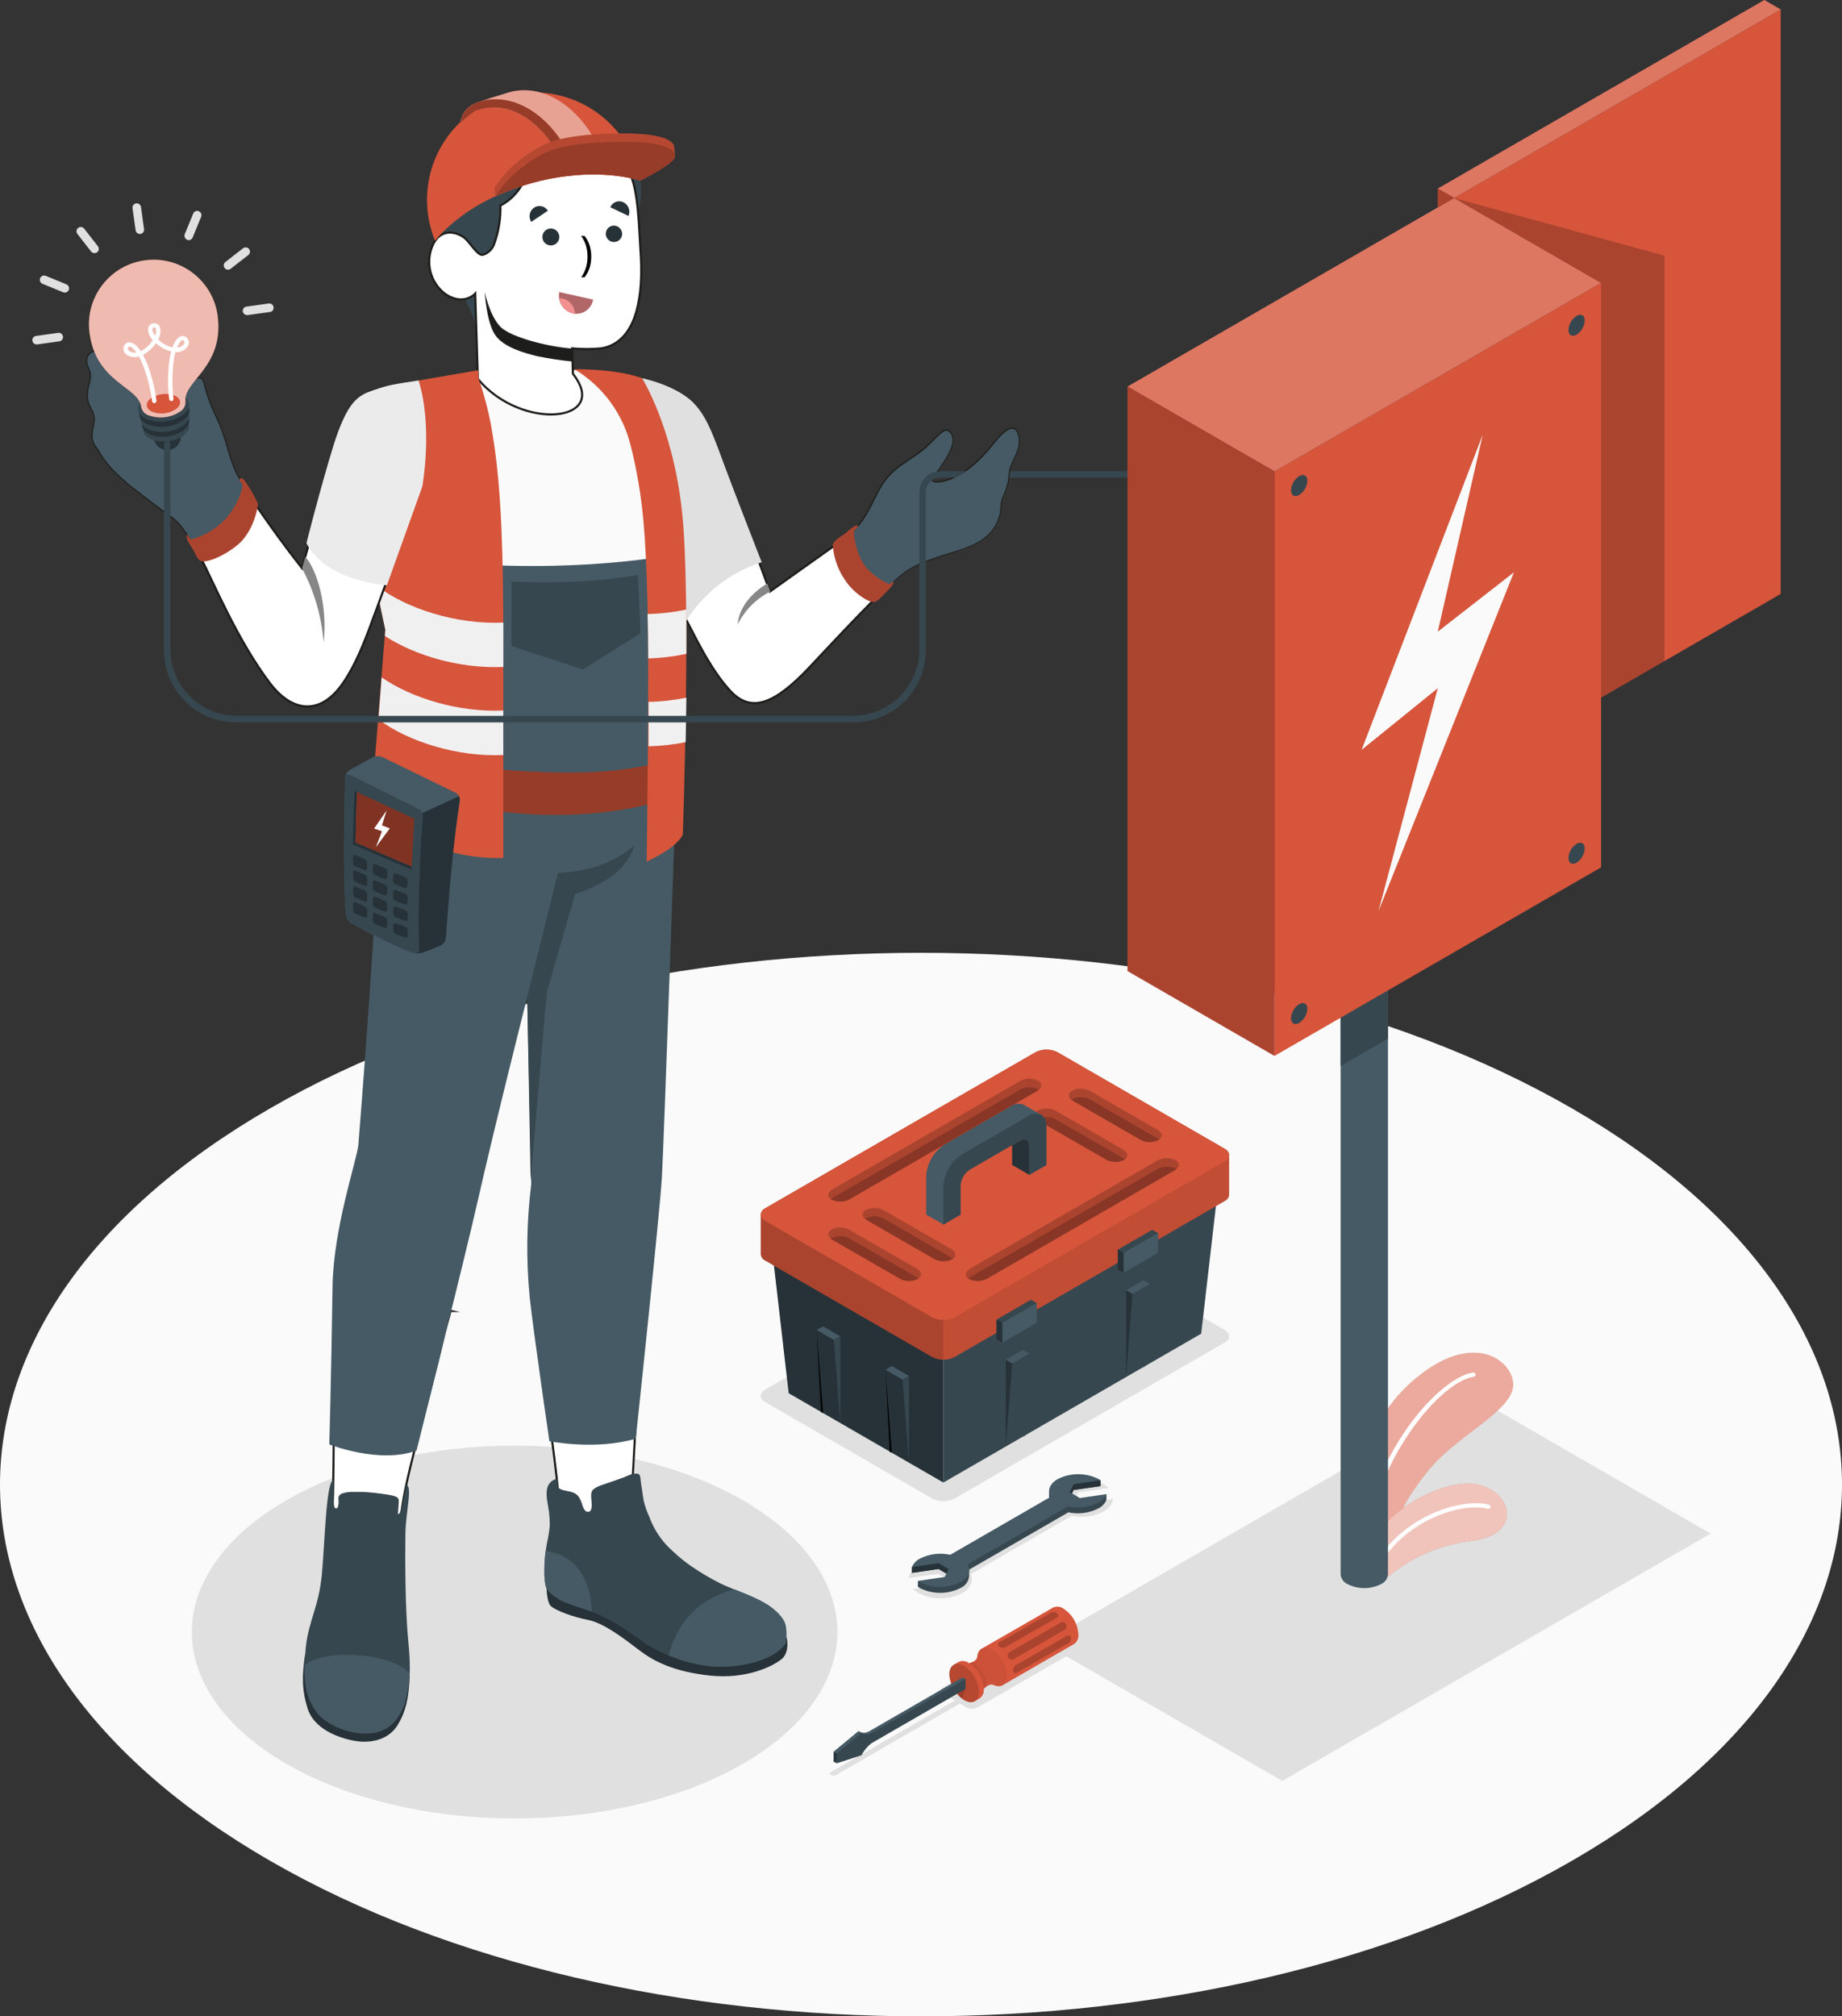 <?xml version="1.0" encoding="UTF-8"?>
<svg id="Calque_1" data-name="Calque 1" xmlns="http://www.w3.org/2000/svg" width="435.32" height="476.5" viewBox="0 0 435.32 476.5">
  <rect x="0" y="0" width="435.32" height="476.5" fill="#333333" stroke="none"/>
  <g id="freepik--Floor--inject-2">
    <path id="freepik--floor--inject-2" d="M63.75,439.69c-85-49.07-85-128.64,0-177.72,85-49.08,222.82-49.07,307.82,0s85,128.65,0,177.72-222.82,49.08-307.82,0Z" style="fill: #fafafa; stroke-width: 0px;"/>
  </g>
  <g id="freepik--Shadows--inject-2">
    <path id="freepik--Shadow--inject-2" d="M231.04,403.49l23.27-13.44c.4-.13.61-.57.48-.96-.08-.22-.25-.4-.48-.48l-5.7-3.29c-.79-.4-1.71-.4-2.5,0l-23.27,13.44c-.4.13-.61.57-.48.96.08.22.25.4.48.48l2.85,1.64-29.22,16.87c-.69.4-.4.53-.08.72s.56.35,1.25,0l29.21-16.86,1.68,1c.8.38,1.74.35,2.51-.08Z" style="fill: #e0e0e0; stroke-width: 0px;"/>
    <path id="freepik--shadow--inject-2" d="M222.25,377.7c-1.82.04-3.61-.4-5.21-1.26l-.47-.3-.86-.61,7.33-1.07.66-1.38-2-1.16-7,1,.23-.66c.42-1,1.18-1.81,2.15-2.3,1.58-.84,3.34-1.26,5.12-1.22.79,0,1.58.07,2.35.22l23.88-13.78c-.29-.6-.36-1.28-.2-1.93.36-1.12,1.16-2.05,2.22-2.56,1.58-.83,3.34-1.25,5.13-1.22,1.82-.04,3.61.4,5.21,1.27.16.09.32.19.47.3l.86.6-7.33,1.07-.66,1.39,2,1.16,7-1-.23.65c-.42,1-1.18,1.82-2.15,2.31-1.58.83-3.34,1.25-5.12,1.22-.79,0-1.58-.08-2.35-.23l-23.88,13.79c.29.6.36,1.28.2,1.92-.36,1.12-1.16,2.05-2.22,2.56-1.58.84-3.34,1.26-5.13,1.22Z" style="fill: #e0e0e0; stroke-width: 0px;"/>
    <ellipse id="freepik--shadow--inject-2-2" data-name="freepik--shadow--inject-2" cx="121.62" cy="385.68" rx="76.29" ry="44.05" style="fill: #e0e0e0; stroke-width: 0px;"/>
    <polygon id="freepik--shadow--inject-2-3" data-name="freepik--shadow--inject-2" points="246.47 388.21 347.71 329.76 404.27 362.41 303.03 420.86 246.47 388.21" style="fill: #e0e0e0; stroke-width: 0px;"/>
    <path id="freepik--shadow--inject-2-4" data-name="freepik--shadow--inject-2" d="M220.35,354.15l-39.49-22.8c-1.43-.82-1.43-2.17,0-3l63.86-36.86c1.63-.83,3.57-.83,5.2,0l39.49,22.79c1.43.83,1.43,2.18,0,3l-63.86,36.87c-1.63.83-3.57.83-5.2,0Z" style="fill: #e0e0e0; stroke-width: 0px;"/>
  </g>
  <g id="freepik--tool-box--inject-2">
    <g id="freepik--tool-box--inject-2-2" data-name="freepik--tool-box--inject-2">
      <polygon points="222.95 350.35 222.95 317.52 182.33 294.06 186.39 329.24 222.95 350.35" style="fill: #263238; stroke-width: 0px;"/>
      <polygon points="222.95 350.35 283.88 315.17 287.94 279.99 222.95 317.52 222.95 350.35" style="fill: #37474f; stroke-width: 0px;"/>
      <path d="M179.79,287.03c.06-.66.47-1.23,1.07-1.5l63.86-36.87c1.63-.83,3.57-.83,5.2,0l39.49,22.8c.6.27,1.01.84,1.07,1.5v9.38c-.06.66-.46,1.24-1.07,1.51l-63.86,36.86c-1.63.83-3.57.83-5.2,0l-39.49-22.8c-.6-.27-1.01-.84-1.07-1.5v-9.38Z" style="fill: #d6553b; stroke-width: 0px;"/>
      <path d="M180.86,285.53l42.09-24.3v60.11c-.91.02-1.8-.2-2.6-.63l-39.49-22.8c-.6-.27-1.01-.84-1.07-1.5v-9.39c.06-.65.47-1.22,1.07-1.49Z" style="isolation: isolate; opacity: .2; stroke-width: 0px;"/>
      <path d="M222.95,261.23l21.77-12.57c1.63-.83,3.57-.83,5.2,0l39.49,22.8c.6.27,1.01.84,1.07,1.5v9.38c-.06.66-.46,1.24-1.07,1.51l-63.86,36.86c-.8.43-1.69.65-2.6.63v-60.11Z" style="isolation: isolate; opacity: .1; stroke-width: 0px;"/>
      <path d="M220.35,311.33l-39.49-22.8c-1.43-.83-1.43-2.17,0-3l63.86-36.87c1.63-.83,3.57-.83,5.2,0l39.49,22.8c1.43.83,1.43,2.17,0,3l-63.86,36.87c-1.63.83-3.57.83-5.2,0Z" style="fill: #d6553b; stroke-width: 0px;"/>
      <path d="M277.79,274.13c1.12.65,1.06,1.73-.14,2.42l-44.41,25.65c-1.31.69-2.87.72-4.2.07-1.12-.64-1.06-1.73.14-2.42l44.41-25.64c1.31-.7,2.87-.72,4.2-.08Z" style="isolation: isolate; opacity: .2; stroke-width: 0px;"/>
      <path d="M233.24,302.2c-1.31.69-2.87.72-4.2.07l-.22-.15c.11-.09.23-.18.36-.25l44.41-25.64c1.31-.7,2.87-.72,4.2-.08l.22.16c-.11.09-.23.17-.36.24l-44.41,25.65Z" style="isolation: isolate; opacity: .2; stroke-width: 0px;"/>
      <path d="M245.29,255.37c1.13.64,1.07,1.73-.13,2.42l-44.42,25.64c-1.3.7-2.86.72-4.19.08-1.12-.65-1.06-1.73.13-2.42l44.42-25.65c1.31-.69,2.86-.72,4.19-.07Z" style="isolation: isolate; opacity: .2; stroke-width: 0px;"/>
      <path d="M200.74,283.43c-1.3.7-2.86.72-4.19.08-.08-.05-.15-.1-.22-.16.11-.09.23-.17.35-.24l44.42-25.64c1.3-.7,2.86-.73,4.19-.08.08.05.15.1.22.15-.11.09-.23.18-.35.25l-44.42,25.64Z" style="isolation: isolate; opacity: .2; stroke-width: 0px;"/>
      <path d="M204.66,285.91c-1.12.65-1.06,1.73.14,2.42l16,9.22c1.3.7,2.86.72,4.19.08,1.12-.65,1.06-1.73-.13-2.42l-16-9.22c-1.31-.7-2.87-.72-4.2-.08Z" style="isolation: isolate; opacity: .2; stroke-width: 0px;"/>
      <path d="M220.79,297.5c1.3.7,2.86.72,4.19.08.08-.05.15-.1.22-.15-.11-.09-.23-.18-.35-.25l-16-9.22c-1.31-.7-2.87-.72-4.2-.08-.07.05-.14.1-.21.16.11.09.23.17.35.24l16,9.22Z" style="isolation: isolate; opacity: .2; stroke-width: 0px;"/>
      <path d="M196.55,290.55c-1.12.64-1.06,1.73.13,2.42l16,9.22c1.31.7,2.87.72,4.2.08,1.12-.65,1.06-1.74-.14-2.43l-16-9.22c-1.31-.69-2.86-.72-4.19-.07Z" style="isolation: isolate; opacity: .2; stroke-width: 0px;"/>
      <path d="M212.67,302.19c1.31.7,2.87.72,4.2.08.08-.05.14-.11.21-.16-.11-.09-.23-.18-.35-.25l-16-9.22c-1.31-.69-2.86-.72-4.19-.07-.08.04-.15.09-.22.15.11.09.23.18.35.25l16,9.22Z" style="isolation: isolate; opacity: .2; stroke-width: 0px;"/>
      <path d="M253.41,257.72c-1.12.65-1.07,1.73.13,2.42l16,9.22c1.3.7,2.86.72,4.19.08,1.13-.65,1.07-1.73-.13-2.42l-16-9.22c-1.3-.7-2.86-.72-4.19-.08Z" style="isolation: isolate; opacity: .2; stroke-width: 0px;"/>
      <path d="M269.53,269.36c1.31.7,2.87.72,4.2.08.07-.05.14-.1.21-.16-.11-.09-.23-.17-.35-.24l-16-9.22c-1.3-.7-2.86-.72-4.19-.08-.08.05-.15.1-.22.15.11.09.23.18.35.25l16,9.22Z" style="isolation: isolate; opacity: .2; stroke-width: 0px;"/>
      <path d="M245.29,262.4c-1.12.65-1.06,1.74.13,2.43l16,9.22c1.31.69,2.87.72,4.2.08,1.12-.65,1.06-1.74-.14-2.43l-16-9.22c-1.31-.69-2.86-.72-4.19-.08Z" style="isolation: isolate; opacity: .2; stroke-width: 0px;"/>
      <path d="M261.41,274.05c1.31.69,2.87.72,4.2.08l.22-.16c-.11-.09-.23-.18-.36-.25l-16-9.22c-1.31-.69-2.87-.72-4.2-.08l-.22.16c.11.09.23.17.35.25l16.01,9.22Z" style="isolation: isolate; opacity: .2; stroke-width: 0px;"/>
      <path d="M218.89,277.96v9.07l4.06,2.35,4.06-2.35v-6.88c.08-1.52.89-2.91,2.16-3.75l10-5.79,1.9-1.09c1.19-.69,2.16-.13,2.16,1.25v6.88l4.06-2.35v-9.07c.01-.18.01-.36,0-.54,0-.14-.03-.28-.06-.41-.03-.16-.07-.31-.12-.46-.04-.12-.09-.24-.14-.35-.06-.11-.12-.22-.19-.33-.07-.1-.14-.2-.22-.29-.08-.09-.16-.17-.25-.24h0c-.09-.07-.18-.13-.28-.18l-.13-.07-3.91-2.26c-.99-.47-2.16-.35-3.05.3l-15.71,9.07c-2.56,1.66-4.17,4.44-4.34,7.49Z" style="fill: #455a64; stroke-width: 0px;"/>
      <path d="M239.19,270.61h0v4.68l4.06,2.35v-6.88c0-1.38-1-1.94-2.16-1.25l-1.9,1.1Z" style="fill: #263238; stroke-width: 0px;"/>
      <path d="M222.95,280.3v9.08l4.06-2.35v-6.88c.08-1.52.89-2.91,2.16-3.75l10-5.78h0l1.9-1.09c1.19-.69,2.16-.13,2.16,1.25v6.88l4.06-2.34v-9.08c.01-.18.01-.36,0-.54,0-.14-.03-.28-.06-.41-.03-.16-.07-.31-.12-.46-.04-.12-.09-.24-.14-.35-.06-.11-.12-.22-.19-.33-.07-.1-.14-.2-.22-.29-.08-.09-.16-.17-.25-.24h0c-.09-.07-.18-.13-.28-.18l-.13-.07c-.97-.36-2.06-.22-2.9.38l-15.71,9.07c-2.55,1.66-4.16,4.44-4.34,7.48Z" style="fill: #37474f; stroke-width: 0px;"/>
      <polygon points="243.26 319.86 241.76 319 237.69 321.34 239.2 322.21 243.26 319.86" style="fill: #455a64; stroke-width: 0px;"/>
      <polygon points="239.2 322.21 237.7 341.84 237.69 321.34 239.2 322.21" style="fill: #263238; stroke-width: 0px;"/>
      <polygon points="243.26 319.86 241.76 339.49 242.25 339.26 243.26 319.86" style="fill: #37474f; stroke-width: 0px;"/>
      <polygon points="209.26 323.69 210.76 322.82 214.82 325.16 213.32 326.03 209.26 323.69" style="fill: #455a64; stroke-width: 0px;"/>
      <polygon points="209.26 323.69 210.76 343.31 210.27 343.08 209.26 323.69" style="stroke-width: 0px;"/>
      <polygon points="193.01 314.3 194.52 313.44 198.58 315.78 197.07 316.65 193.01 314.3" style="fill: #455a64; stroke-width: 0px;"/>
      <polygon points="214.82 345.66 213.32 326.03 214.82 325.16 214.82 345.66" style="fill: #37474f; stroke-width: 0px;"/>
      <polygon points="198.58 315.78 198.58 336.28 197.07 316.65 198.58 315.78" style="fill: #37474f; stroke-width: 0px;"/>
      <polygon points="193.01 314.3 194.51 333.93 194.02 333.7 193.01 314.3" style="stroke-width: 0px;"/>
      <polygon points="271.69 303.45 270.19 302.58 266.13 304.92 267.63 305.79 271.69 303.45" style="fill: #455a64; stroke-width: 0px;"/>
      <polygon points="267.63 305.79 266.13 325.42 266.13 304.92 267.63 305.79" style="fill: #263238; stroke-width: 0px;"/>
      <polygon points="271.69 303.45 270.19 323.08 270.69 322.84 271.69 303.45" style="fill: #37474f; stroke-width: 0px;"/>
      <polygon points="235.51 316.53 235.52 311.84 243.64 307.15 245 307.93 244.99 312.62 236.86 317.31 235.51 316.53" style="fill: #37474f; stroke-width: 0px;"/>
      <polygon points="245 307.93 244.99 312.62 236.86 317.31 236.88 312.62 245 307.93" style="fill: #455a64; stroke-width: 0px;"/>
      <polygon points="236.88 312.62 235.52 311.84 235.51 316.53 236.86 317.31 236.88 312.62" style="fill: #263238; stroke-width: 0px;"/>
      <polygon points="264.16 300 264.18 295.31 272.3 290.62 273.66 291.4 273.64 296.09 265.52 300.78 264.16 300" style="fill: #37474f; stroke-width: 0px;"/>
      <polygon points="273.66 291.4 273.64 296.09 265.52 300.78 265.53 296.09 273.66 291.4" style="fill: #455a64; stroke-width: 0px;"/>
      <polygon points="265.53 296.09 264.18 295.31 264.16 300 265.52 300.78 265.53 296.09" style="fill: #263238; stroke-width: 0px;"/>
    </g>
  </g>
  <g id="freepik--Tools--inject-2">
    <g id="freepik--Wrench--inject-2">
      <path d="M217.43,369.67c-.55.31-1.58.3-1.91.67v1.35l6.28-.91,2.37,1.39-.9,1.89-6.34-.43v1.35c.13.1.27.19.42.28,3.04,1.54,6.64,1.54,9.68,0,1.13-.51,1.89-1.58,2-2.81h0v-1.35l-.37.06s0-.05,0-.07l23.76-13.72c2.42.54,4.94.22,7.15-.9.85-.42,1.53-1.13,1.91-2v-1.36l-6.28,2.27-2.37-1.39.9-1.89,6.34-.92v-1.36s-7.41-.49-10.11,1c-.68.36-1.26.89-1.67,1.55l-.36-.13v1.34h0c0,.5.14.99.41,1.41l-23.76,13.72c-2.42-.52-4.95-.18-7.15.96Z" style="fill: #37474f; stroke-width: 0px;"/>
      <polygon points="252.42 357.41 252.42 356.06 228.66 369.78 228.66 371.13 252.42 357.41" style="fill: #37474f; stroke-width: 0px;"/>
      <path d="M248.34,353.7l-23.76,13.72c-2.41-.53-4.94-.22-7.15.89-.85.42-1.53,1.13-1.91,2l6.28-.91,2.37,1.39-.9,1.88-6.34.93c.13.1.27.19.42.28,3.04,1.54,6.64,1.54,9.68,0,2-1.12,2.52-2.76,1.63-4.17l23.76-13.72c2.42.53,4.94.21,7.15-.9.85-.42,1.53-1.13,1.91-2l-6.28.92-2.37-1.39.9-1.89,6.34-.93-.42-.27c-3.04-1.54-6.64-1.54-9.68,0-1.93,1.12-2.52,2.76-1.63,4.17Z" style="fill: #455a64; stroke-width: 0px;"/>
      <polygon points="253.33 352.95 252.83 352.66 253.73 350.77 260.07 349.84 260.07 351.2 253.73 352.12 253.33 352.95" style="fill: #263238; stroke-width: 0px;"/>
      <polygon points="223.67 371.87 224.17 370.82 221.8 369.42 215.52 370.34 215.52 371.7 221.8 370.78 223.67 371.87" style="fill: #263238; stroke-width: 0px;"/>
    </g>
    <g id="freepik--Screwdriver--inject-2">
      <path d="M231.97,389.63l5,8.6,16.76-9.67c.79-.49,1.23-1.39,1.12-2.32-.13-2.48-1.44-4.74-3.52-6.09-.72-.53-1.67-.62-2.48-.24h0l-16.88,9.72Z" style="fill: #d6553b; stroke-width: 0px;"/>
      <path d="M230.97,391.41h0c-.07,1.31-1.92,1.59-1.92,1.59l3.51,6.09s1.17-1.44,2.34-.87h0c1.73.75,3.08-.18,3.08-2.25-.14-2.47-1.44-4.73-3.52-6.08-1.8-1.05-3.28-.35-3.49,1.52Z" style="fill: #d6553b; stroke-width: 0px;"/>
      <path d="M230.97,391.41h0c-.07,1.31-1.92,1.59-1.92,1.59l3.51,6.09s1.17-1.44,2.34-.87h0c1.73.75,3.08-.18,3.08-2.25-.14-2.47-1.44-4.73-3.52-6.08-1.8-1.05-3.28-.35-3.49,1.52Z" style="isolation: isolate; opacity: .05; stroke-width: 0px;"/>
      <path d="M229.88,392.74c-.27.12-.55.21-.84.26l3.51,6.09c.19-.22.41-.42.65-.59-.2-2.32-1.42-4.42-3.32-5.76Z" style="isolation: isolate; opacity: .05; stroke-width: 0px;"/>
      <path d="M225.38,393.43l.29.51c-.1.35-.15.72-.15,1.09.14,2.47,1.44,4.74,3.52,6.09.31.19.65.32,1,.41l.29.51,1.17-.67h0c.72-.52,1.1-1.4,1-2.28-.13-2.47-1.44-4.74-3.51-6.09-.73-.53-1.68-.62-2.49-.24h0l-1.12.67Z" style="fill: #d6553b; stroke-width: 0px;"/>
      <path d="M231.38,399.77c-.13-2.47-1.44-4.74-3.51-6.09-1.94-1.12-3.52-.21-3.52,2,.14,2.47,1.45,4.73,3.52,6.09,1.94,1.14,3.51.24,3.51-2Z" style="fill: #d6553b; stroke-width: 0px;"/>
      <path d="M231.38,399.77c-.13-2.47-1.44-4.74-3.51-6.09-1.94-1.12-3.52-.21-3.52,2,.14,2.47,1.45,4.73,3.52,6.09,1.94,1.14,3.51.24,3.51-2Z" style="isolation: isolate; opacity: .15; stroke-width: 0px;"/>
      <path d="M226.5,400.68c.26.29.55.55.87.78l.82-2.34-1-.73-.69,2.29Z" style="isolation: isolate; opacity: .15; stroke-width: 0px;"/>
      <path d="M251.95,383.83h0c.25.47.09,1.04-.36,1.32l-12,6.91c-.47.26-1.05.1-1.33-.35h0c-.25-.47-.09-1.04.36-1.32l12-6.91c.47-.26,1.05-.1,1.33.35Z" style="isolation: isolate; opacity: .2; stroke-width: 0px;"/>
      <path d="M249.79,381.26h0c.28.14.39.48.25.75-.05.11-.14.19-.25.25l-12.2,7c-.46.22-1.01.16-1.41-.16h0c-.28-.14-.39-.48-.25-.75.05-.11.14-.19.25-.25l12.19-7c.46-.23,1.02-.16,1.42.16Z" style="isolation: isolate; opacity: .2; stroke-width: 0px;"/>
      <path d="M253.1,386.99h0c-.01-.31-.27-.56-.59-.55-.1,0-.2.03-.29.09l-12.2,7c-.42.29-.64.79-.57,1.3h0c.01.31.27.56.59.55.1,0,.2-.03.29-.09l12.2-7c.42-.29.64-.79.57-1.3Z" style="isolation: isolate; opacity: .2; stroke-width: 0px;"/>
      <path d="M197.04,413.96v2.34l5.86-1.9c.58-1.09,1.37-2.06,2.34-2.83l22.26-12.85.68-1.95-.68-.39-22.26,12.85c-.75.38-1.64.33-2.34-.13l-5.86,4.86Z" style="fill: #455a64; stroke-width: 0px;"/>
      <path d="M197.73,414.36v2.34l5.86-1.9c.58-1.1,1.37-2.06,2.34-2.83l22.26-12.85v-2.35l-22.26,12.85c-.74.38-1.64.34-2.34-.12l-5.86,4.86Z" style="fill: #37474f; stroke-width: 0px;"/>
      <polygon points="197.73 416.7 197.05 416.3 197.05 413.96 197.73 414.36 197.73 416.7" style="fill: #263238; stroke-width: 0px;"/>
      <polygon points="197.05 413.96 197.73 414.36 203.59 409.5 202.91 409.1 197.05 413.96" style="fill: #455a64; stroke-width: 0px;"/>
    </g>
  </g>
  <g id="freepik--Character--inject-2">
    <g id="freepik--character--inject-2">
      <g id="freepik--Top--inject-2">
        <path d="M280.47,112.85h-51.54c-.41,0-.75-.34-.75-.75s.34-.75.75-.75h51.54c.41,0,.75.34.75.75s-.34.75-.75.75h0Z" style="fill: #37474f; stroke-width: 0px;"/>
        <g id="freepik--Arm--inject-2">
          <path d="M162.04,146.18c-4.95-9.45-12.94-29.87-12.94-29.87l.17-27.41c-.2,0,3.7,1.18,4.89,1.46,7.72,2.85,9.85,4.21,13.16,11,2.63,5.41,11.49,30.08,14.64,38.43l18.85-13.41c4.75-4,5.86-9.7,8.76-13.25s6.19-4.53,9.47-7.54,4.52-5.25,5.78-2.84c1.26,2.41-2.32,6.84-2.94,7.91-.43.76-1.52,1.32-1.77,2.17-.41,1.46,1.76,1.23,2.69,1,4.6-1,8.78-4.88,11.62-8.43,1.11-1.39,5.16-6.79,6.19-2.43.84,3.55-2.08,5.82-2.29,9.09-.1,1.81-.58,3.58-1.4,5.2-.69,1.48-.37,3.2-.86,4.75-1.51,4.82-5.34,6.47-9.79,8s-9.26,2.58-12.95,5.42c-4.48,3.46-15.31,15.12-21.9,22.13-8.37,8.91-13.89,11-18.79,5.75s-8.72-13.63-10.59-17.13Z" style="fill: #fff; stroke: #1d1d1b; stroke-miterlimit: 10; stroke-width: .5px;"/>
          <path d="M240.64,103.02c-1-4.36-5.08,1-6.19,2.43-2.84,3.55-7,7.43-11.62,8.43-.93.2-3.1.43-2.69-1,.25-.85,1.34-1.41,1.77-2.17.62-1.07,4.2-5.51,2.94-7.91s-2.49-.18-5.78,2.84-6.57,4-9.47,7.54-4,9.26-8.76,13.25l-1.29.92c.78,5.27,4,10.43,8.67,12.8,2.06-2,3.86-3.67,5.13-4.66,3.69-2.84,8.62-4,12.95-5.42s8.28-3.16,9.79-8c.49-1.55.17-3.27.86-4.75.82-1.62,1.3-3.39,1.4-5.2.21-3.28,3.13-5.55,2.29-9.1Z" style="fill: #455a64; stroke-width: 0px;"/>
          <path d="M201.81,125.51c-.09,1.74.88,6.38,3.09,8.85,1.5,1.59,3.32,2.86,5.33,3.72l.8-.62s.76.08-1.28,2.13-2.52,2.81-3.66,2.64-4.36-2-6.54-5.39c-1.59-2.39-2.53-5.14-2.73-8,.06-1,1.46-1.72,2.73-2.64s2.59-2.45,3.3-1.84l-1.04,1.15Z" style="fill: #d6553b; stroke-width: 0px;"/>
          <path d="M201.81,125.51c-.09,1.74.88,6.38,3.09,8.85,1.5,1.59,3.32,2.86,5.33,3.72l.8-.62s.76.08-1.28,2.13-2.52,2.81-3.66,2.64-4.36-2-6.54-5.39c-1.59-2.39-2.53-5.14-2.73-8,.06-1,1.46-1.72,2.73-2.64s2.59-2.45,3.3-1.84l-1.04,1.15Z" style="isolation: isolate; opacity: .2; stroke-width: 0px;"/>
          <path d="M151.7,89.35c5.05,1.17,9,3.08,11.4,5.12,3.7,3.2,5.39,8.19,7.91,15,2.52,6.81,9,23.4,9,23.4-7.5,2.39-13.89,7.4-18,14.11l-17.16-35.71,6.85-21.92Z" style="fill: #e0e0e0; stroke-width: 0px;"/>
          <path d="M182.04,139.81c-3.33,1.68-6.03,4.39-7.69,7.72,0,0,0-5.51,7-9.63l.69,1.91Z" style="fill: #878787; stroke-width: 0px;"/>
        </g>
        <g id="freepik--Chest--inject-2">
          <path d="M93.66,92.23s-5.87,5.16-7.37,10.74c-.73,2.74-1.41,5,.91,20.24,2.21,14.53,3.78,14.53,4.91,25.61l-1.62,27.73c8.69,10.18,49.27,15.36,69.57,1.65,0,0,.88-42.1-.55-59.44-1-11.79-5.95-23.88-7.81-29.41-5.52-1-10.83-1.6-10.83-1.6l-20.3-1.18-26.91,5.66Z" style="fill: #fafafa; stroke-width: 0px;"/>
        </g>
        <g id="freepik--Head--inject-2">
          <path d="M150.43,50.67c2.66-6.12.05-14.24-3.14-18.05-4.61-5.51-11.78-7.89-22.6-7.22-8.22.51-16.31,3.93-17.85,12.37-6.6,2-5.85,12.82-4.21,17.61,3.34,9.72,9.9,18.17,10,23.14l37.8-27.85Z" style="fill: #37474f; stroke-width: 0px;"/>
          <path d="M150.42,73.52c-1.3,4.69-4,8.13-8.35,8.81-2.28.21-4.57.21-6.85,0l.17,6c9,11.39-12.06,13.7-22.46,1.22l-.62-20.17s-2.65,3-7,.16c-3.65-2.69-4.9-7.58-3-11.69,2.17-4.57,6.51-2.68,7.85-1.29s2.89,4,4,3.64c1.3-.41,2.31-1.44,2.69-2.75,1.01-2.85,1.49-5.85,1.41-8.87,1.28-.66,2.44-1.54,3.4-2.62,1.76-1.85,2.82-4.25,3-6.79,9.37-2.93,20.15-1.55,24,1.47,2.24,3.95,2.33,13.13,2.7,18.42.41,5.75.15,10.54-.94,14.46Z" style="fill: #fff; stroke: #1d1d1b; stroke-miterlimit: 10; stroke-width: .5px;"/>
          <path d="M135.22,82.36c-4.8-.27-14.45-2.51-17-5.18s-3.66-8.16-3.66-8.16c0,0,.38,6.92,2.37,10s7,4.39,10,5.15c2.76.57,5.55.99,8.35,1.26l-.06-3.07Z" style="fill: #1d1d1b; stroke-width: 0px;"/>
          <path d="M132.18,56c0,1.08-.85,1.96-1.93,2-1.1.04-2.03-.82-2.07-1.93-.04-1.1.82-2.03,1.93-2.07,1.1-.04,2.03.82,2.07,1.93,0,.02,0,.05,0,.07Z" style="fill: #263238; stroke-width: 0px;"/>
          <path d="M129.47,49.8l-3.93,2.65c-.72-1.12-.42-2.61.67-3.38,1.06-.71,2.5-.42,3.2.64.02.03.04.06.06.09Z" style="fill: #263238; stroke-width: 0px;"/>
          <path d="M148.54,51.04l-4.31-2.06c.49-1.17,1.83-1.72,3-1.23.04.02.08.03.11.05,1.19.59,1.72,2.01,1.2,3.24Z" style="fill: #263238; stroke-width: 0px;"/>
          <path d="M147.04,55.31c-.03,1.07-.93,1.91-2,1.88-1.07-.03-1.91-.93-1.88-2,.03-1.05.89-1.88,1.94-1.88,1.08.03,1.94.92,1.94,2Z" style="fill: #263238; stroke-width: 0px;"/>
          <path d="M132.17,69.02l8,1.78c-.36,2.18-2.41,3.66-4.59,3.3-.08-.01-.15-.03-.23-.04-2.23-.56-3.63-2.78-3.18-5.04Z" style="fill: #b16668; stroke-width: 0px;"/>
          <path d="M135.38,74.06c.17.03.33.05.5.06-.04-2.03-1.7-3.65-3.73-3.64.23,1.75,1.52,3.17,3.23,3.58Z" style="fill: #f28f8f; stroke-width: 0px;"/>
        </g>
        <g id="freepik--Helmet--inject-2">
          <path d="M101.04,49.8c.25,2.44.85,4.84,1.78,7.11.53-.67,1.14-1.33,1.76-2,3.62-3.55,7.84-6.43,12.46-8.51h0c10.69-5,23.78-6.68,34.26-3.77-.38-2.08-1.04-4.09-1.95-6-5.85-12.74-20.92-18.31-33.66-12.46-9.86,4.53-15.75,14.83-14.65,25.63Z" style="fill: #d6553b; stroke-width: 0px;"/>
          <path d="M112.04,24.54c1.27-.62,7.66-2.53,8.18-2.69,3.31-1,8.64-.94,14.11,3.56,4.27,3.57,7.27,8.42,8.56,13.83l-6.8,2.13-2.17.21c-.8-5-7.39-15.77-16.65-16.17-.43-.03-.87-.03-1.3,0-1.23.06-2.44.31-3.59.73-1.26.88-2.46,1.84-3.59,2.88.23-1.96,1.46-3.65,3.25-4.48Z" style="fill: #d6553b; stroke-width: 0px;"/>
          <path d="M112.04,24.54c1.27-.62,7.66-2.53,8.18-2.69,3.31-1,8.64-.94,14.11,3.56,4.27,3.57,7.27,8.42,8.56,13.83l-6.8,2.13-2.17.21c-.8-5-7.39-15.77-16.65-16.17-.43-.03-.87-.03-1.3,0-1.23.06-2.44.31-3.59.73-1.26.88-2.46,1.84-3.59,2.88.23-1.96,1.46-3.65,3.25-4.48Z" style="fill: #fff; isolation: isolate; opacity: .45; stroke-width: 0px;"/>
          <path d="M133.94,41.59c-1-5.82-9.82-19.59-21.54-15.44-1.26.88-2.46,1.84-3.6,2.88.23-1.96,1.46-3.65,3.24-4.49,3.05-1.47,9.17-2.19,15.5,3,4.27,3.56,7.27,8.41,8.55,13.82l-2.15.23Z" style="fill: #d6553b; stroke-width: 0px;"/>
          <path d="M133.94,41.59c-1-5.82-9.82-19.59-21.54-15.44-1.26.88-2.46,1.84-3.6,2.88.23-1.96,1.46-3.65,3.24-4.49,3.05-1.47,9.17-2.19,15.5,3,4.27,3.56,7.27,8.41,8.55,13.82l-2.15.23Z" style="isolation: isolate; opacity: .3; stroke-width: 0px;"/>
          <path d="M116.85,44.4c.49-.43,2.86-5.53,11.3-10,5.21-2.78,15.89-2.92,20.68-2.84,8.39.14,10.39,1.92,10.5,3.16,0,.29.14,1.65.18,1.95.04.28-.03.56-.18.8-1.25,1.9-8,5.2-8,5.2-10.48-2.91-23.57-1.23-34.26,3.77l-.22-2.04Z" style="fill: #d6553b; stroke-width: 0px;"/>
          <path d="M116.85,44.4c.49-.43,2.86-5.53,11.3-10,5.21-2.78,15.89-2.92,20.68-2.84,8.39.14,10.39,1.92,10.5,3.16,0,.29.14,1.65.18,1.95.04.28-.03.56-.18.8-1.25,1.9-8,5.2-8,5.2-10.48-2.91-23.57-1.23-34.26,3.77l-.22-2.04Z" style="isolation: isolate; opacity: .15; stroke-width: 0px;"/>
          <path d="M117.04,46.4c10.69-5,23.78-6.68,34.26-3.77,0,0,6.78-3.3,8-5.2.68-1.05.07-3.74-10.3-3.91-4.8-.08-15.48.06-20.69,2.84-8.41,4.55-10.78,9.61-11.27,10.04Z" style="fill: #d6553b; stroke-width: 0px;"/>
          <path d="M117.04,46.4c10.69-5,23.78-6.68,34.26-3.77,0,0,6.78-3.3,8-5.2.68-1.05.07-3.74-10.3-3.91-4.8-.08-15.48.06-20.69,2.84-8.41,4.55-10.78,9.61-11.27,10.04Z" style="isolation: isolate; opacity: .3; stroke-width: 0px;"/>
        </g>
      </g>
      <g id="freepik--Bottom--inject-2">
        <path d="M149.33,352.85c.32-5.31,3.17-58.8,3.17-58.8l-26,18.33c4.53,30.58,5.53,39.8,5.72,44.9h0c-.11.43-.15.87-.12,1.31.14,6.06,7.4,9.22,13.09,13.18,4.85,3.5,9.99,6.57,15.36,9.2,4.11,1.89,12.39,1.95,13.37-.56-6.92-4.86-14.93-10.16-20.47-15.74-2.61-2.67-4.51-5.46-4.12-11.82Z" style="fill: #fff; stroke: #1d1d1b; stroke-miterlimit: 10; stroke-width: .5px;"/>
        <path d="M185.72,386.77c.35,0,.95,3.65-.93,5.24-2.16,1.83-8.55,4.88-17.08,3.95s-13.19-3.36-16.65-6-8.31-6.42-12.18-7.17c-3.59-.7-7.5-2.19-8.67-3.22s-1.09-5.72-1.09-5.72l56.6,12.92Z" style="fill: #263238; stroke-width: 0px;"/>
        <path d="M159.12,366.68c-.56-.52-1.1-1-1.63-1.58-1.79-1.95-3.17-4.23-4.07-6.71-.55-1.19-.98-2.43-1.28-3.7-.27-1.47-.44-3-.69-4.43-.09-.55,0-1.76-.68-2-.79-.09-1.59.06-2.3.43-1.73.74-3.54,1.31-5.32,1.94-1,.35-3.05.89-3.35,2s.2,2.49,0,3.69c-.09.47-.29,1-.84.94-1,0-1.25-1.44-1.51-2.14-.56-1.47-1-2.16-2.59-2.59-.83-.23-2.45-.34-3-1.08l-.21-2c-.92.19-1.7.79-2.11,1.64-.69,1.43-.23,3.42,0,4.94.28,1.51.41,3.04.38,4.58-.12,1.31-.33,2.62-.63,3.9-.42,2.24-.64,4.52-.63,6.8-.02,1.06.06,2.12.24,3.16.16.86.64,1.64,1.34,2.16,1.07.94,2.31,1.68,3.65,2.18,1.83.73,3.72,1.29,5.58,1.94,3.83,1.32,8.29,4.1,12.21,7.07s12.51,6.09,18.06,6.09c8.48,0,14.4-2.8,16-5.72.15-2,.27-4-.64-5.42-3-4.58-9.57-6.06-14.86-8.58-2.3-1.16-4.53-2.47-6.66-3.92-1.58-1.07-3.08-2.27-4.46-3.59Z" style="fill: #37474f; stroke-width: 0px;"/>
        <path d="M173.52,375.57c-10.39,2.94-14,9.95-15.53,15.62,3.73,1.59,7.7,2.51,11.75,2.72,8.48,0,14.4-2.8,16-5.72.15-2,.27-4-.64-5.42-2.35-3.7-7.06-5.38-11.58-7.2Z" style="fill: #455a64; stroke-width: 0px;"/>
        <path d="M139.44,380.71l.44.17c-.41-8-3.71-13.3-10.94-14.37-.21,1.58-.31,3.17-.31,4.76-.02,1.06.06,2.12.24,3.16.16.86.64,1.64,1.34,2.16,1.07.94,2.31,1.68,3.65,2.18,1.83.73,3.72,1.29,5.58,1.94Z" style="fill: #455a64; stroke-width: 0px;"/>
        <path d="M106.49,309.8l-27.1-5.89c-.71,16.77-.28,39.46-.85,55.2-.11,3-1.64,23-.79,29.14,1.28,9.25,13.67,8.65,14.69,3.21s1.92-28.7,2.13-31.11c.57-10.08,6.33-27,10.36-45,.2-.83,1.37-4.69,1.56-5.55Z" style="fill: #fff; stroke: #1d1d1b; stroke-miterlimit: 10; stroke-width: .5px;"/>
        <path d="M96.82,395.54c-.1,5.39-.89,9-2.91,12.22s-6.05,4.38-10.22,3.61-9.58-3-11-7.64-1.3-7.78-.59-12.8l24.72,4.61Z" style="fill: #263238; stroke-width: 0px;"/>
        <path d="M78.76,349.84c-1.69.18-2,14.81-2.68,22.07-.7,7.78-3.17,11.08-3.82,17.47-.74,7.3-.16,10.52,2.92,14.8s13.49,8.21,18.23,1.74c3.86-5.28,3.77-11,3.07-18.2-.73-7.47-.76-19.45-.67-25.15.08-5.44,1.73-11.19.22-11.74-.32,1.46-.52,2.71-.69,3.49-.37,1.72-.78,3.8-1.3,3.41,0,0,.15-1.53.17-2.23s.17-1.16-.3-1.61-2.51-.73-3.21-.82c-1.69-.24-3.38-.43-5.09-.51h-2.56c-.73.02-1.45.14-2.14.35-.39.12-.72.41-.89.78-.06.27-.06.56,0,.83.02.5-.02,1-.14,1.49-.06.22-.21.49-.46.45s-.4-.18-.47-.67c-.12-1-.17-2-.16-3v-1.59c0-.47-.04-.9-.03-1.36Z" style="fill: #37474f; stroke-width: 0px;"/>
        <path d="M71.98,393.6c-.09,4.52.35,7.59,2.76,10.94,3.08,4.28,14.31,8.19,19,1.72,2.36-3.22,2.86-6.94,3-10.72-3.16-4.73-20.19-6.24-24.76-1.94Z" style="fill: #455a64; stroke-width: 0px;"/>
        <path d="M161.16,130.69s-20.57,4.63-51.41,2.51c0,20.38,2.15,43.76-7.61,43.63l-11.65-.28c-.65,30.52-5.81,94.15-5.81,94.15-.46,3.75-5.89,19.69-6.09,33.25-.31,21.27-.76,37.39-.76,37.39,0,0,11.88,4.7,20.61,1.44,0,0,11.35-45.21,14.54-59.32,3.79-16.81,11.62-47.87,11.62-47.87l.95,44.23c-1.11,8.91-1.23,17.92-.36,26.86,1,9,4.65,33.91,4.65,33.91,0,0,10.93,2.2,20.41-.61,0,0,5.71-53.57,6.18-61.82.51-9,3.35-91.67,3.61-99.38h0c2.6-38.87,1.12-48.09,1.12-48.09Z" style="fill: #455a64; stroke-width: 0px;"/>
        <path d="M109.75,133.2c-1.44-18.46-1.4-33.63-8.32-42.6l8.84-1.86s7.65,16.94,7.65,45.09l-8.17-.63Z" style="fill: #455a64; stroke-width: 0px;"/>
        <path d="M153.04,132.72c0-20.11-4.43-37.35-11.45-44.88l10.11,1.51s9.46,15.22,9.46,43.37h-8.12Z" style="fill: #455a64; stroke-width: 0px;"/>
        <path d="M120.86,137.42s16.25,1,29.9-1.59l.62,13.83-13.62,8.54-16.9-5.52v-15.26Z" style="fill: #37474f; stroke-width: 0px;"/>
        <path d="M94.69,177.56c7.83,3.25,26.84,5.2,42.1,5s23.25-3.79,23.25-3.79l-.25,9.3s-27.08,11.36-66.26-2l1.16-8.51Z" style="fill: #d6553b; stroke-width: 0px;"/>
        <path d="M94.69,177.56c7.83,3.25,26.84,5.2,42.1,5s23.25-3.79,23.25-3.79l-.25,9.3s-27.08,11.36-66.26-2l1.16-8.51Z" style="isolation: isolate; opacity: .3; stroke-width: 0px;"/>
        <path d="M124.6,235.59l7.26-29.34s10.88.14,18-6.51c0,0-1,7.49-13.93,11.49l-6.72,23.31-3.81,44.45-.8-43.4Z" style="fill: #37474f; stroke-width: 0px;"/>
        <path d="M113.04,87.49l.06,2c1.57,4.44,2.7,9.02,3.39,13.67,2.1,12.67,2.46,29.28,2.46,48v51.58s-23.45,1.5-30.9-16.4l3-37.52s-4.3-19.4-5.47-30.49-3.26-18.86,7.11-27.34l20.35-3.5Z" style="fill: #d6553b; stroke-width: 0px;"/>
        <path d="M88.89,138.33c1.17,5.94,2.18,10.49,2.18,10.49l-.11,1.47c7.25,4.74,18,7.78,28,7.32v-10.48c-10.92.5-22.92-3.22-30.07-8.8Z" style="fill: #f0f0f0; stroke-width: 0px;"/>
        <path d="M118.94,178.43v-10.52c-10.28.47-21.49-2.8-28.74-7.83l-.76,9.93c7.2,5.37,18.85,8.9,29.5,8.42Z" style="fill: #f0f0f0; stroke-width: 0px;"/>
        <path d="M135.76,87.25c6.56,3.95,11.31,10.32,13.21,17.74,3.16,12.42,3.63,22.22,4.07,38.17s-.21,60.45-.21,60.45c0,0,7-3.07,8.54-6.4,0,0,2-56.51-.21-76.54s-9.46-31.32-9.46-31.32c0,0-5.18-2.12-15.94-2.1Z" style="fill: #d6553b; stroke-width: 0px;"/>
        <path d="M153.21,155.6c3.03-.09,6.04-.45,9-1.08v-10.47c-3.02.63-6.09.99-9.17,1.06.11,3.02.15,6.61.17,10.49Z" style="fill: #f0f0f0; stroke-width: 0px;"/>
        <path d="M162.04,175.39c.06-3.22.13-6.78.17-10.52-2.94.6-5.94.94-8.94,1v10.49c2.95-.07,5.88-.4,8.77-.97Z" style="fill: #f0f0f0; stroke-width: 0px;"/>
      </g>
      <g id="freepik--hand-with-bulb--inject-2">
        <path d="M97.93,91.2c-6,0-13-.26-16.93,8.4-1.28,2.82-5.23,19.4-9.62,34.69-7.86-10-14.57-20.25-15.44-22.07-2.33-4.87-2.36-8.16-4.74-13.19-1.37-2.75-2.43-5.65-3.16-8.64-.57-2-2.35-.53-3,.37-1.04,1.52-1.61,3.31-1.65,5.15,0,1.3,0,2.63-.1,3.91s-.53,1.23-1.57.65c-2.14-1.2-4-3.27-5.74-4.93s-4.12-3.22-6-5-2.83-3.59-4.36-5.39c-1.15-1.35-3.11-3.1-4.62-1.17-.9,1.17-.07,2.53.33,3.7.46,1.33,0,2.31-.25,3.62-.44,1.42-.4,2.95.12,4.35.72,1.41,1.36,2.28,1.17,3.94-.15,1.37-.64,2.68-.44,4.09.16,1.16,1,2,1.58,3,1.02,1.78,2.29,3.4,3.77,4.82,1.74,1.76,3.62,3.38,5.63,4.83,4.81,3.74,6.6,4.91,8.21,6.16,2.41,1.86,4.9,6.63,6.3,9.26,2.73,5.16,8.62,19.54,16.48,29.83,4.55,5.93,10.74,7.82,16.2,1.12,2.86-3.52,5.29-9.1,6.87-13.32,6.07-16.17,10.46-29.47,10.46-29.47,0,0,4.9-15.11.5-28.71Z" style="fill: #fff; stroke: #1d1d1b; stroke-miterlimit: 10; stroke-width: .5px;"/>
        <path d="M58.85,116.91c-1.56-2.36-2.6-4.07-2.91-4.71-2.33-4.87-2.36-8.16-4.74-13.19-1.37-2.75-2.43-5.64-3.16-8.62-.57-2-2.35-.53-3,.37-1.04,1.52-1.61,3.31-1.65,5.15,0,1.3,0,2.63-.1,3.91s-.53,1.23-1.57.65c-2.14-1.2-4-3.27-5.74-4.93s-4.12-3.22-6-5-2.83-3.59-4.36-5.39c-1.15-1.35-3.11-3.1-4.62-1.17-.9,1.17-.07,2.53.33,3.7.46,1.33,0,2.31-.25,3.62-.44,1.42-.4,2.95.12,4.35.72,1.41,1.36,2.28,1.17,3.94-.15,1.37-.64,2.68-.44,4.09.16,1.16,1,2,1.58,3,1.02,1.78,2.29,3.4,3.77,4.82,1.74,1.76,3.62,3.38,5.63,4.83,4.81,3.74,6.6,4.91,8.21,6.16,2.29,1.77,4.65,6.16,6.08,8.84,4.78-3.06,9.11-8.94,11.65-14.42Z" style="fill: #455a64; stroke-width: 0px;"/>
        <path d="M57.33,114.58l-.75-1.12s.3-1.31,1.52.56c1.1,1.56,2.04,3.21,2.83,4.95.15.71-1.06,6.83-4.86,9.87s-7.14,3.95-8.2,3.82-1.36-1.09-2-2.36-2.12-2.83-1.67-4l.86,1.21c3.41-.88,6.47-2.78,8.76-5.46,3.37-4.29,3.51-7.47,3.51-7.47Z" style="fill: #d6553b; stroke-width: 0px;"/>
        <path d="M57.33,114.58l-.75-1.12s.3-1.31,1.52.56c1.1,1.56,2.04,3.21,2.83,4.95.15.71-1.06,6.83-4.86,9.87s-7.14,3.95-8.2,3.82-1.36-1.09-2-2.36-2.12-2.83-1.67-4l.86,1.21c3.41-.88,6.47-2.78,8.76-5.46,3.37-4.29,3.51-7.47,3.51-7.47Z" style="isolation: isolate; opacity: .2; stroke-width: 0px;"/>
        <path d="M71.38,134.29c2.88,5.44,4.62,11.41,5.11,17.55,1-9.11-1.77-17.44-4.33-20.25l-.78,2.7Z" style="fill: #878787; stroke-width: 0px;"/>
        <path d="M98.92,89.91c-5.72.9-6.94,1-10.59,2.26s-6.27,2.51-9.64,13.5c-3.24,10.6-6.26,22.66-6.26,22.66,0,0,3.2,8.38,19,10l8.37-23.34s2.58-14.08-.88-25.08Z" style="fill: #ebebeb; stroke-width: 0px;"/>
        <g id="freepik--Light--inject-2">
          <path d="M42.71,102.78c.21,1.75-1.04,3.35-2.79,3.56s-3.35-1.04-3.56-2.79c-.21-1.75,1.03-3.34,2.78-3.56,1.75-.22,3.34,1.01,3.57,2.76,0,0,0,.02,0,.03Z" style="fill: #263238; stroke-width: 0px;"/>
          <path d="M225.76,112.85h-3.54c-1.9,0-3.44,1.54-3.44,3.44h0v37.42c0,9.39-7.61,17-17,17H55.75c-9.39,0-17-7.61-17-17v-48.72c0-.41.34-.75.75-.75s.75.34.75.75v48.37c0,8.73,7.08,15.81,15.81,15.81h145.4c8.73,0,15.81-7.07,15.82-15.8h0v-37.08c0-2.73,2.21-4.94,4.94-4.94h6.09c-.81.57-1.66,1.07-2.55,1.5Z" style="fill: #37474f; stroke-width: 0px;"/>
          <path d="M35.74,103.84c-2.25-1-2.49-2.93-.53-4.4,2.25-1.51,5.08-1.86,7.63-.93,2.25,1,2.49,2.93.53,4.4-2.25,1.51-5.08,1.86-7.63.93Z" style="fill: #37474f; stroke-width: 0px;"/>
          <path d="M35.48,102.71c-2.32-1-2.57-3-.55-4.54,2.31-1.57,5.24-1.94,7.87-1,2.32,1,2.57,3,.55,4.54-2.31,1.57-5.24,1.94-7.87,1Z" style="fill: #263238; stroke-width: 0px;"/>
          <path d="M35.22,101.54c-2.4-1-2.65-3.12-.57-4.68,2.39-1.61,5.4-1.98,8.11-1,2.39,1,2.65,3.12.57,4.68-2.39,1.61-5.4,1.98-8.11,1Z" style="fill: #37474f; stroke-width: 0px;"/>
          <path d="M34.95,100.33c-2.47-1-2.74-3.21-.59-4.82,2.47-1.64,5.57-2.02,8.35-1,2.47,1,2.74,3.21.59,4.83-2.47,1.64-5.57,2.01-8.35.99Z" style="fill: #263238; stroke-width: 0px;"/>
          <path d="M34.71,99.06c-2.52-1.07-2.79-3.27-.6-4.92,2.52-1.67,5.68-2.05,8.52-1,2.52,1.07,2.79,3.28.6,4.92-2.52,1.68-5.68,2.05-8.52,1Z" style="fill: #37474f; stroke-width: 0px;"/>
          <path d="M34.45,61.49c-8.37,1.02-14.33,8.63-13.31,17,1.47,12,11.64,12.82,12.23,17.67.19.94.87,1.71,1.79,2,2.47.89,5.22.56,7.4-.9.82-.49,1.31-1.39,1.27-2.35h0c-.59-4.85,9.09-8.06,7.63-20.09-1.01-8.37-8.62-14.34-16.99-13.33,0,0-.01,0-.02,0Z" style="fill: #d6553b; stroke-width: 0px;"/>
          <g style="opacity: .6;">
            <path d="M34.45,61.49c-8.37,1.02-14.33,8.63-13.31,17,1.47,12,11.64,12.82,12.23,17.67.19.94.87,1.71,1.79,2,2.47.89,5.22.56,7.4-.9.82-.49,1.31-1.39,1.27-2.35h0c-.59-4.85,9.09-8.06,7.63-20.09-1.01-8.37-8.62-14.34-16.99-13.33,0,0-.01,0-.02,0Z" style="fill: #fff; stroke-width: 0px;"/>
          </g>
          <path d="M36.04,97.34c-1.64-.7-1.82-2.14-.39-3.21,1.64-1.1,3.7-1.35,5.56-.68,1.64.7,1.82,2.14.39,3.21-1.64,1.1-3.7,1.36-5.56.68Z" style="fill: #d6553b; stroke-width: 0px;"/>
          <path d="M40.56,94.77c-.28.04-.53-.16-.57-.44-.35-2.92-.35-5.87,0-8.79.1-.84.25-1.68.46-2.5-.48-.11-.96-.27-1.41-.48-.81-.37-1.55-.86-2.21-1.45-.5.73-1.1,1.38-1.79,1.94-.38.31-.8.58-1.24.8.4.75.75,1.52,1.05,2.32,1.04,2.75,1.76,5.61,2.12,8.53.02.28-.18.53-.46.57-.29.02-.54-.18-.57-.47-.36-2.83-1.05-5.6-2.06-8.27-.29-.79-.64-1.56-1.05-2.3-1.02.34-2.14.16-3-.49-.65-.49-.86-1.38-.48-2.1.26-.5.79-.79,1.35-.73.83.07,1.73.8,2.57,2.08.4-.19.78-.44,1.12-.72.67-.53,1.25-1.16,1.72-1.88-.73-.75-1.13-1.76-1.1-2.8.13-.79.88-1.32,1.67-1.19.48.08.9.4,1.09.85.29,1.01.15,2.1-.39,3,.62.59,1.34,1.07,2.12,1.42.4.19.83.33,1.26.43.51-1.44,1.2-2.37,2-2.63.53-.17,1.11,0,1.47.41.53.62.53,1.53,0,2.15-.67.83-1.7,1.27-2.76,1.19-.23.82-.39,1.66-.48,2.5-.32,2.83-.32,5.68,0,8.51.04.28-.15.55-.44.59,0,0,0,0,0,0v-.05ZM30.55,81.91c-.08,0-.18.06-.27.23-.21.37.13.7.24.8.5.36,1.12.48,1.72.34-.67-.94-1.26-1.35-1.61-1.37h-.08ZM41.84,82.11c.61,0,1.2-.27,1.58-.75.08-.11.34-.52.05-.83-.09-.13-.25-.19-.4-.14-.33.12-.8.66-1.23,1.73h0ZM36.39,77.39c-.26,0-.33.15-.36.32,0,.6.21,1.18.6,1.64.26-.54.33-1.16.19-1.74-.06-.18-.25-.27-.43-.21h0Z" style="fill: #fff; stroke-width: 0px;"/>
        </g>
        <path d="M44.23,56.65c-.51-.2-.77-.78-.57-1.29,0,0,0-.02.01-.03l2-4.88c.21-.51.79-.75,1.3-.54h0c.51.2.77.78.57,1.3,0,0,0,0,0,.01l-2,4.89c-.2.51-.78.77-1.29.57,0,0-.02,0-.03-.01l.02-.02Z" style="fill: #e0e0e0; stroke-width: 0px;"/>
        <path d="M32.67,55.21c-.33-.13-.57-.43-.62-.79l-.73-5.22c-.08-.55.31-1.06.86-1.14s1.06.31,1.14.86l.72,5.22c.08.55-.29,1.06-.84,1.14,0,0-.01,0-.02,0-.17.02-.35,0-.51-.07Z" style="fill: #e0e0e0; stroke-width: 0px;"/>
        <path d="M21.94,59.75c-.16-.07-.3-.17-.41-.31l-3.24-4.16c-.34-.44-.26-1.08.18-1.42s1.08-.26,1.42.18h0l3.24,4.15c.34.43.27,1.06-.16,1.41,0,0-.01.01-.02.01-.29.23-.67.28-1.01.14Z" style="fill: #e0e0e0; stroke-width: 0px;"/>
        <path d="M10.04,67.06c-.52-.21-.76-.8-.55-1.32.21-.52.8-.76,1.32-.55l4.88,2h0c.52.21.76.8.56,1.32-.21.52-.8.76-1.32.56l-4.88-2h-.01Z" style="fill: #e0e0e0; stroke-width: 0px;"/>
        <path d="M8.27,81.32c-.33-.14-.56-.44-.61-.79-.08-.55.29-1.06.84-1.14,0,0,.01,0,.02,0l5.22-.73c.55-.08,1.06.31,1.14.86s-.31,1.06-.86,1.14l-5.22.73c-.18.03-.36,0-.53-.07Z" style="fill: #e0e0e0; stroke-width: 0px;"/>
        <path d="M58.04,74.39c-.52-.18-.79-.75-.61-1.28.13-.37.47-.63.86-.66l5.22-.73c.55-.08,1.05.3,1.14.84,0,0,0,.02,0,.03.08.55-.29,1.06-.84,1.14,0,0-.01,0-.02,0l-5.22.72c-.18.03-.36.01-.53-.06Z" style="fill: #e0e0e0; stroke-width: 0px;"/>
        <path d="M53.52,63.67c-.17-.07-.31-.18-.42-.32-.35-.43-.29-1.06.14-1.41.01-.01.03-.02.04-.03l4.16-3.24c.44-.34,1.08-.26,1.42.18s.26,1.08-.18,1.42l-4.16,3.24c-.28.23-.66.29-1,.16Z" style="fill: #e0e0e0; stroke-width: 0px;"/>
      </g>
      <path d="M88.04,178.99l-5.3,2.92c-.7.44-1.14,1.18-1.2,2-.13,4.73-.57,23.33.19,32.22.11.82.58,1.56,1.28,2,3,1.69,11.14,6.15,14.87,7.18.85.15,1.73.05,2.53-.27l3.76-1.51c.71-.33,1.19-1.03,1.23-1.82,0-9.44,1.72-22.19,3.28-32.47.09-.78-.31-1.53-1-1.89l-17.31-8.44c-.75-.3-1.6-.28-2.33.08Z" style="fill: #455a64; stroke-width: 0px;"/>
      <path d="M81.73,216.09c-.76-8.89-.32-27.49-.19-32.22-.05-.43.25-.82.68-.87.2-.02.39.03.55.14l16.12,8c.69.39,1.1,1.12,1.07,1.91-.34,4.19-1.37,19.95-.85,31.08.07.55-.32,1.05-.86,1.12-.12.02-.25,0-.37-.02-3.73-1-11.86-5.49-14.87-7.18-.69-.44-1.16-1.15-1.28-1.96Z" style="fill: #37474f; stroke-width: 0px;"/>
      <path d="M98.04,225.28c.79.09,1.59-.02,2.33-.32l3.77-1.51c.7-.35,1.16-1.04,1.21-1.82.74-9.69,1.72-22.18,3.29-32.46.05-.35-.02-.7-.19-1l-8.72,4c.14.29.21.61.19.93-.35,4.21-1.37,20-.85,31.09.05.55-.36,1.04-.91,1.09-.04,0-.08,0-.12,0Z" style="fill: #263238; stroke-width: 0px;"/>
      <path d="M83.79,186.91l14.12,6.59-.68,12-13.82-5.93s.13-8.58.38-12.66Z" style="fill: #263238; stroke-width: 0px;"/>
      <path d="M97.28,204.77l-13.24-5.67s.12-7.84.34-11.89l13.5,6.29-.6,11.27Z" style="fill: #d6553b; stroke-width: 0px;"/>
      <path d="M97.28,204.77l-13.24-5.67s.12-7.84.34-11.89l13.5,6.29-.6,11.27Z" style="isolation: isolate; opacity: .4; stroke-width: 0px;"/>
      <polygon points="91.37 191.52 88.41 195.8 90.27 196.44 88.82 200.22 92.13 195.76 90.27 195.06 91.37 191.52" style="fill: #fafafa; stroke-width: 0px;"/>
      <path d="M96.34,208.25l-.09,1.19c0,.25-.19.46-.44.46-.08,0-.15-.02-.22-.05l-2.14-.88c-.35-.17-.58-.53-.57-.92l.07-1.21c-.01-.24.17-.45.42-.46.08,0,.16.01.23.05l2.17.9c.35.17.58.53.57.92Z" style="fill: #263238; stroke-width: 0px;"/>
      <path d="M96.35,212.12l-.06,1.19c0,.25-.18.46-.43.47-.08,0-.15-.01-.22-.05l-2.16-.85c-.35-.16-.58-.51-.58-.9v-1.22c-.02-.24.17-.45.41-.47.08,0,.16.01.23.05l2.18.87c.37.15.62.51.63.91Z" style="fill: #263238; stroke-width: 0px;"/>
      <path d="M96.37,215.99v1.19c.02.25-.17.46-.42.48-.08,0-.16-.01-.23-.05l-2.16-.81c-.36-.15-.6-.51-.61-.9v-1.22c-.02-.24.17-.45.41-.47.08,0,.16.01.23.05l2.19.83c.36.16.59.51.59.9Z" style="fill: #263238; stroke-width: 0px;"/>
      <path d="M96.39,219.91v1.19c.02.25-.17.46-.42.48-.08,0-.15,0-.22-.04l-2.18-.78c-.36-.15-.6-.49-.62-.88v-1.22c-.02-.24.15-.46.39-.48.08,0,.16,0,.24.04l2.21.8c.36.16.59.5.6.89Z" style="fill: #263238; stroke-width: 0px;"/>
      <path d="M91.54,206.06l-.06,1.24c.01.24-.17.45-.42.46-.08,0-.16-.01-.23-.05l-2.12-.88c-.36-.16-.59-.52-.59-.92v-1.26c-.02-.24.16-.44.39-.46.09,0,.17.01.25.05l2.16.9c.37.15.62.52.62.92Z" style="fill: #263238; stroke-width: 0px;"/>
      <path d="M91.53,209.91l-.06,1.24c.01.24-.17.45-.42.46-.08,0-.16-.01-.23-.05l-2.12-.87c-.37-.16-.6-.52-.6-.92v-1.26c-.02-.24.16-.44.39-.46.09,0,.17.01.25.05l2.16.89c.38.15.63.51.63.92Z" style="fill: #263238; stroke-width: 0px;"/>
      <path d="M91.51,213.75v1.24c.02.24-.17.45-.41.47-.08,0-.16-.01-.23-.05l-2.14-.86c-.36-.16-.59-.52-.59-.92v-1.26c-.02-.24.15-.45.39-.47.08,0,.17,0,.24.05l2.16.89c.35.16.58.52.58.91Z" style="fill: #263238; stroke-width: 0px;"/>
      <path d="M91.49,217.6v1.24c.01.24-.18.45-.42.46-.08,0-.15-.01-.22-.05l-2.14-.85c-.36-.16-.59-.51-.6-.9v-1.27c-.02-.24.17-.45.41-.47.08,0,.16.01.23.05l2.16.88c.35.16.58.52.58.91Z" style="fill: #263238; stroke-width: 0px;"/>
      <path d="M86.75,203.91v1.29c.01.24-.17.44-.4.45-.08,0-.16-.01-.24-.05l-2.11-.88c-.36-.16-.59-.52-.59-.92v-1.32c-.02-.23.16-.43.39-.45.08,0,.16.01.23.05l2.14.91c.36.17.58.53.58.92Z" style="fill: #263238; stroke-width: 0px;"/>
      <path d="M86.77,207.62v1.29c.02.23-.15.44-.38.46-.09,0-.17-.01-.25-.06l-2.11-.88c-.37-.16-.6-.52-.6-.92v-1.32c-.02-.23.15-.44.38-.46.09,0,.17.01.25.06l2.14.91c.35.17.58.53.57.92Z" style="fill: #263238; stroke-width: 0px;"/>
      <path d="M86.78,211.36v1.29c.01.24-.17.44-.4.45-.08,0-.16-.01-.24-.05l-2.11-.88c-.36-.17-.59-.53-.6-.92v-1.32c-.02-.23.15-.44.38-.46.09,0,.17.01.25.06l2.14.91c.36.17.58.53.58.92Z" style="fill: #263238; stroke-width: 0px;"/>
      <path d="M86.79,215.1v1.29c.02.23-.15.44-.38.46-.09,0-.17-.01-.25-.06l-2.12-.88c-.36-.16-.59-.52-.59-.92v-1.32c-.02-.23.16-.43.39-.45.08,0,.16.01.23.05l2.14.9c.35.18.57.54.58.93Z" style="fill: #263238; stroke-width: 0px;"/>
    </g>
  </g>
  <g id="freepik--fuse-box--inject-2">
    <g id="freepik--fuse-box--inject-2-2" data-name="freepik--fuse-box--inject-2">
      <g id="freepik--plants--inject-2">
        <path d="M328.27,372.41l-9.23-3.14c-.79-8.84.35-30.26,14.72-42.83,14.59-12.76,24.11-4.58,23.83,1-.3,6.09-13.39,11.8-20,20-7.22,8.92-9.47,15.02-9.32,24.97Z" style="fill: #d6553b; stroke-width: 0px;"/>
        <path d="M328.27,372.41l-9.23-3.14c-.79-8.84.35-30.26,14.72-42.83,14.59-12.76,24.11-4.58,23.83,1-.3,6.09-13.39,11.8-20,20-7.22,8.92-9.47,15.02-9.32,24.97Z" style="fill: #fff; isolation: isolate; opacity: .5; stroke-width: 0px;"/>
        <path d="M322.04,370.78h0c-.27,0-.49-.23-.49-.5.13-23.78,17.79-44.59,26.59-45.94.28-.04.53.15.57.43.04.28-.15.53-.42.57-8.62,1.32-25.62,22.49-25.74,44.95,0,.28-.23.5-.51.49h0Z" style="fill: #fff; stroke-width: 0px;"/>
        <path d="M350.2,351.09c-8-2.63-25.4,6.12-28.77,19l6.84,2.31c5.52-4.51,12.21-7.37,19.29-8.25,11.27-1.13,10.61-10.43,2.64-13.06Z" style="fill: #d6553b; stroke-width: 0px;"/>
        <path d="M350.2,351.09c-8-2.63-25.4,6.12-28.77,19l6.84,2.31c5.52-4.51,12.21-7.37,19.29-8.25,11.27-1.13,10.61-10.43,2.64-13.06Z" style="fill: #fff; isolation: isolate; opacity: .65; stroke-width: 0px;"/>
        <path d="M324.55,371.83c-.08,0-.16-.01-.23-.05-.24-.13-.34-.43-.21-.68,6.85-13.23,21.72-17.14,27.77-15.52.26.07.42.33.35.6,0,0,0,0,0,.01-.07.26-.34.42-.61.36-5.78-1.55-20,2.25-26.62,15-.08.17-.26.28-.45.28Z" style="fill: #fff; stroke-width: 0px;"/>
      </g>
      <g id="freepik--Box--inject-2">
        <path d="M316.83,224.19v147.88h0c.09,1,.72,1.88,1.64,2.28,2.48,1.27,5.43,1.27,7.91,0,.92-.41,1.55-1.28,1.64-2.28h0v-147.88h-11.19Z" style="fill: #455a64; stroke-width: 0px;"/>
        <polygon points="316.83 251.91 328.02 245.45 328.02 224.19 316.83 224.19 316.83 251.91" style="fill: #37474f; stroke-width: 0px;"/>
        <polygon points="301.2 249.53 378.38 204.97 378.38 66.84 301.2 111.4 301.2 249.53" style="fill: #d6553b; stroke-width: 0px;"/>
        <polygon points="378.38 66.84 343.65 46.79 266.47 91.35 301.2 111.4 378.38 66.84" style="fill: #d6553b; stroke-width: 0px;"/>
        <polygon points="378.38 66.84 343.65 46.79 266.47 91.35 301.2 111.4 378.38 66.84" style="fill: #fff; isolation: isolate; opacity: .2; stroke-width: 0px;"/>
        <polygon points="266.47 91.35 266.47 229.48 301.2 249.53 301.2 111.4 266.47 91.35" style="fill: #d6553b; stroke-width: 0px;"/>
        <polygon points="266.47 91.35 266.47 229.48 301.2 249.53 301.2 111.4 266.47 91.35" style="isolation: isolate; opacity: .2; stroke-width: 0px;"/>
        <polygon points="350.41 102.75 321.79 177.2 339.79 162.64 325.79 215.28 357.79 135.24 339.79 149.28 350.41 102.75" style="fill: #fafafa; stroke-width: 0px;"/>
        <path d="M307.04,112.51c1.06-.61,1.93-.11,1.93,1.12-.08,1.36-.79,2.6-1.93,3.34-1.07.62-1.93.12-1.93-1.11.07-1.36.79-2.6,1.93-3.35Z" style="fill: #37474f; stroke-width: 0px;"/>
        <path d="M307.04,237.29c1.06-.62,1.93-.12,1.93,1.11-.08,1.36-.79,2.6-1.93,3.34-1.07.62-1.93.12-1.93-1.11.07-1.36.79-2.6,1.93-3.34Z" style="fill: #37474f; stroke-width: 0px;"/>
        <path d="M372.59,74.64c1.07-.62,1.93-.12,1.93,1.11-.07,1.36-.79,2.6-1.93,3.34-1.06.62-1.92.12-1.92-1.11.07-1.36.78-2.6,1.92-3.34Z" style="fill: #37474f; stroke-width: 0px;"/>
        <path d="M372.59,199.41c1.07-.62,1.93-.12,1.93,1.11-.07,1.36-.79,2.6-1.93,3.34-1.06.62-1.92.12-1.92-1.11.07-1.36.78-2.6,1.92-3.34Z" style="fill: #37474f; stroke-width: 0px;"/>
        <polygon points="378.38 66.84 378.38 164.87 420.83 140.36 420.83 2.23 343.65 46.79 378.38 66.84" style="fill: #d6553b; stroke-width: 0px;"/>
        <polygon points="420.83 2.23 343.65 46.79 339.79 44.56 416.97 0 420.83 2.23" style="fill: #d6553b; stroke-width: 0px;"/>
        <polygon points="420.83 2.23 343.65 46.79 339.79 44.56 416.97 0 420.83 2.23" style="fill: #fff; isolation: isolate; opacity: .2; stroke-width: 0px;"/>
        <polygon points="339.79 49.02 339.79 44.56 343.65 46.79 339.79 49.02" style="fill: #d6553b; stroke-width: 0px;"/>
        <polygon points="339.79 49.02 339.79 44.56 343.65 46.79 339.79 49.02" style="isolation: isolate; opacity: .2; stroke-width: 0px;"/>
        <polygon points="343.65 46.79 393.35 60.43 393.35 156.23 378.38 164.87 378.38 66.84 343.65 46.79" style="isolation: isolate; opacity: .2; stroke-width: 0px;"/>
      </g>
    </g>
  </g>
  <path d="M137.34,65.54c.85-1.19,1.51-2.75,1.51-4.91s-.65-3.68-1.51-4.87h.82c.77.98,1.57,2.52,1.57,4.88s-.8,3.87-1.57,4.89h-.82Z" style="stroke-width: 0px;"/>
</svg>